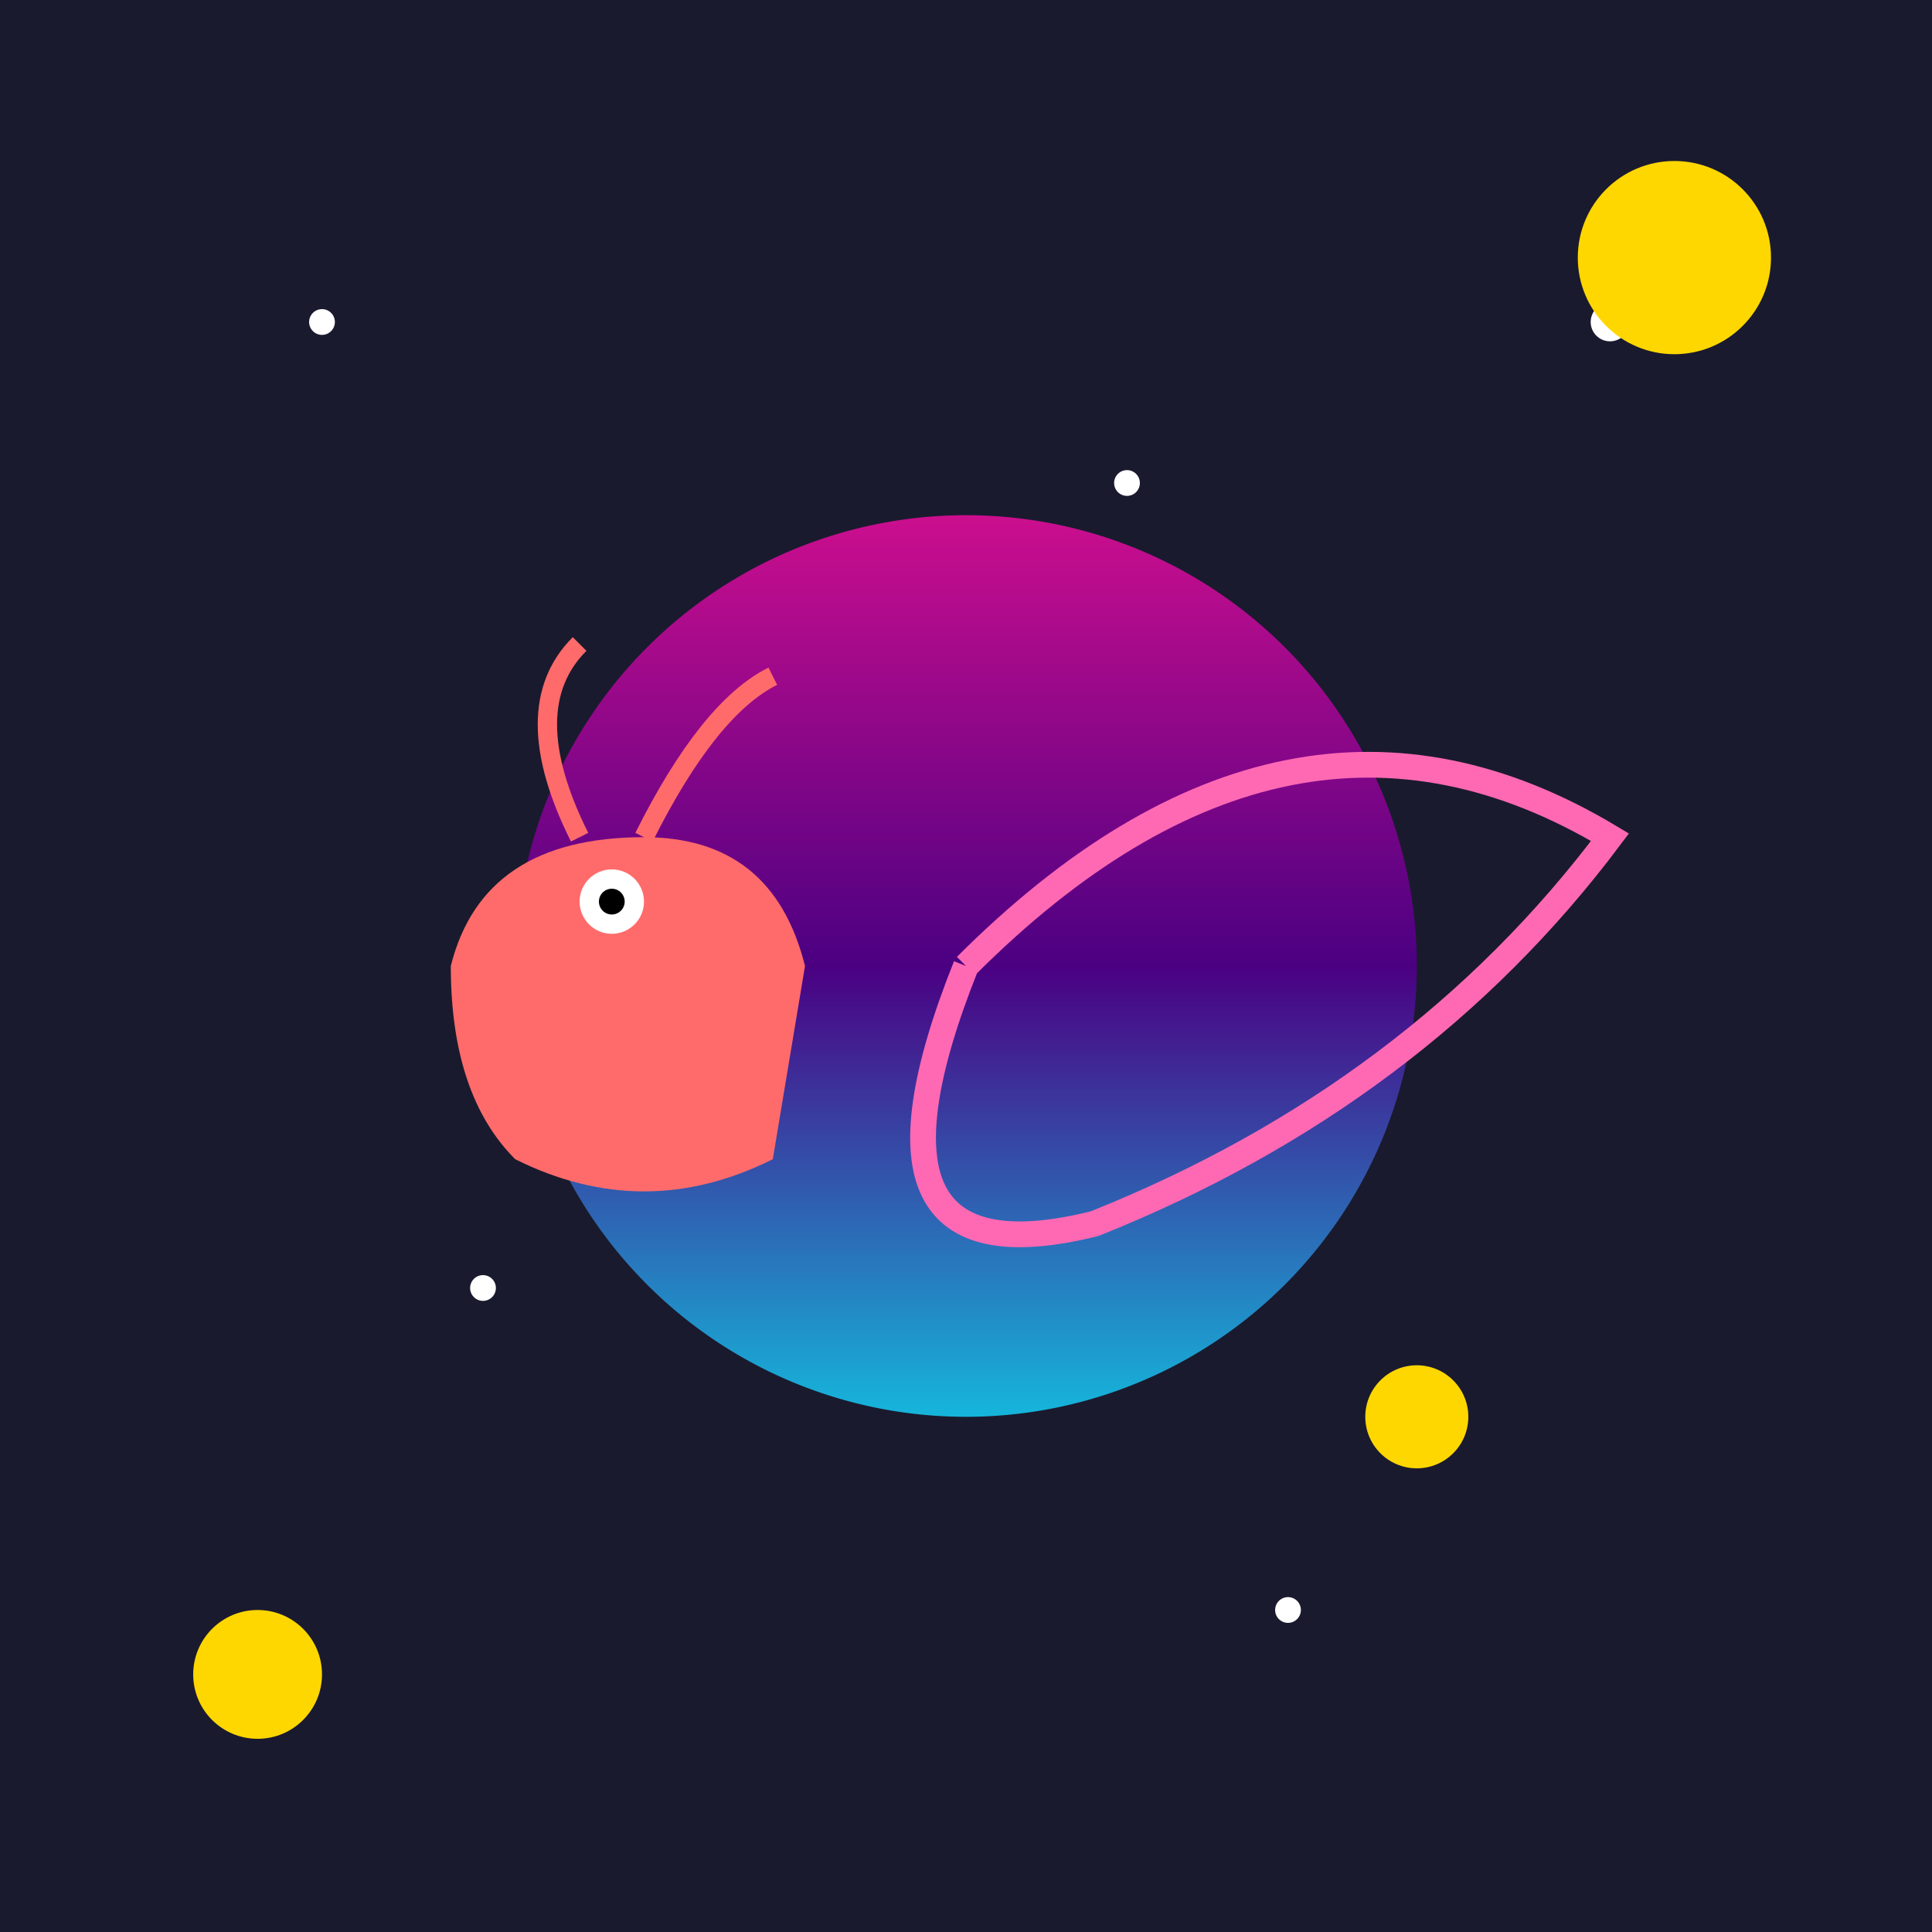 <svg viewBox="0 0 300 300" xmlns="http://www.w3.org/2000/svg">
  <defs>
    <linearGradient id="shellGrad" x1="0%" y1="0%" x2="100%" y2="100%">
      <stop offset="0%" style="stop-color:#FF1493"/>
      <stop offset="50%" style="stop-color:#4B0082"/>
      <stop offset="100%" style="stop-color:#00FFFF"/>
    </linearGradient>
    <filter id="glow">
      <feGaussianBlur stdDeviation="3" result="coloredBlur"/>
      <feMerge>
        <feMergeNode in="coloredBlur"/>
        <feMergeNode in="SourceGraphic"/>
      </feMerge>
    </filter>
  </defs>
  
  <!-- Background -->
  <rect x="0" y="0" width="300" height="300" fill="#1a1a2e"/>
  
  <!-- Galaxy Shell -->
  <path d="M150,150 m-70,0 a70,70 0 1,0 140,0 a70,70 0 1,0 -140,0 Z" 
        fill="url(#shellGrad)" 
        transform="rotate(45,150,150)"
        filter="url(#glow)"/>
  
  <!-- Spiral Arms -->
  <path d="M150,150 q50,-50 100,-20 q-30,40 -80,60 q-40,10 -20,-40" 
        fill="none" 
        stroke="#FF69B4" 
        stroke-width="4"
        filter="url(#glow)"/>
  
  <!-- Snail Body -->
  <path d="M120,180 q-20,10 -40,0 q-10,-10 -10,-30 q5,-20 30,-20 q20,0 25,20 z" 
        fill="#FF6B6B"/>
  
  <!-- Snail Face -->
  <circle cx="95" cy="140" r="5" fill="white"/>
  <circle cx="95" cy="140" r="2" fill="black"/>
  
  <!-- Antennae -->
  <path d="M90,130 q-10,-20 0,-30" 
        fill="none" 
        stroke="#FF6B6B" 
        stroke-width="3"/>
  <path d="M100,130 q10,-20 20,-25" 
        fill="none" 
        stroke="#FF6B6B" 
        stroke-width="3"/>
  
  <!-- Stars -->
  <g fill="white">
    <circle cx="50" cy="50" r="2"/>
    <circle cx="250" cy="50" r="3"/>
    <circle cx="200" cy="250" r="2"/>
    <circle cx="75" cy="200" r="2"/>
    <circle cx="175" cy="75" r="2"/>
  </g>
  
  <!-- Pop Art Dots -->
  <g fill="#FFD700" filter="url(#glow)">
    <circle cx="40" cy="260" r="10"/>
    <circle cx="260" cy="40" r="15"/>
    <circle cx="220" cy="220" r="8"/>
  </g>
</svg>